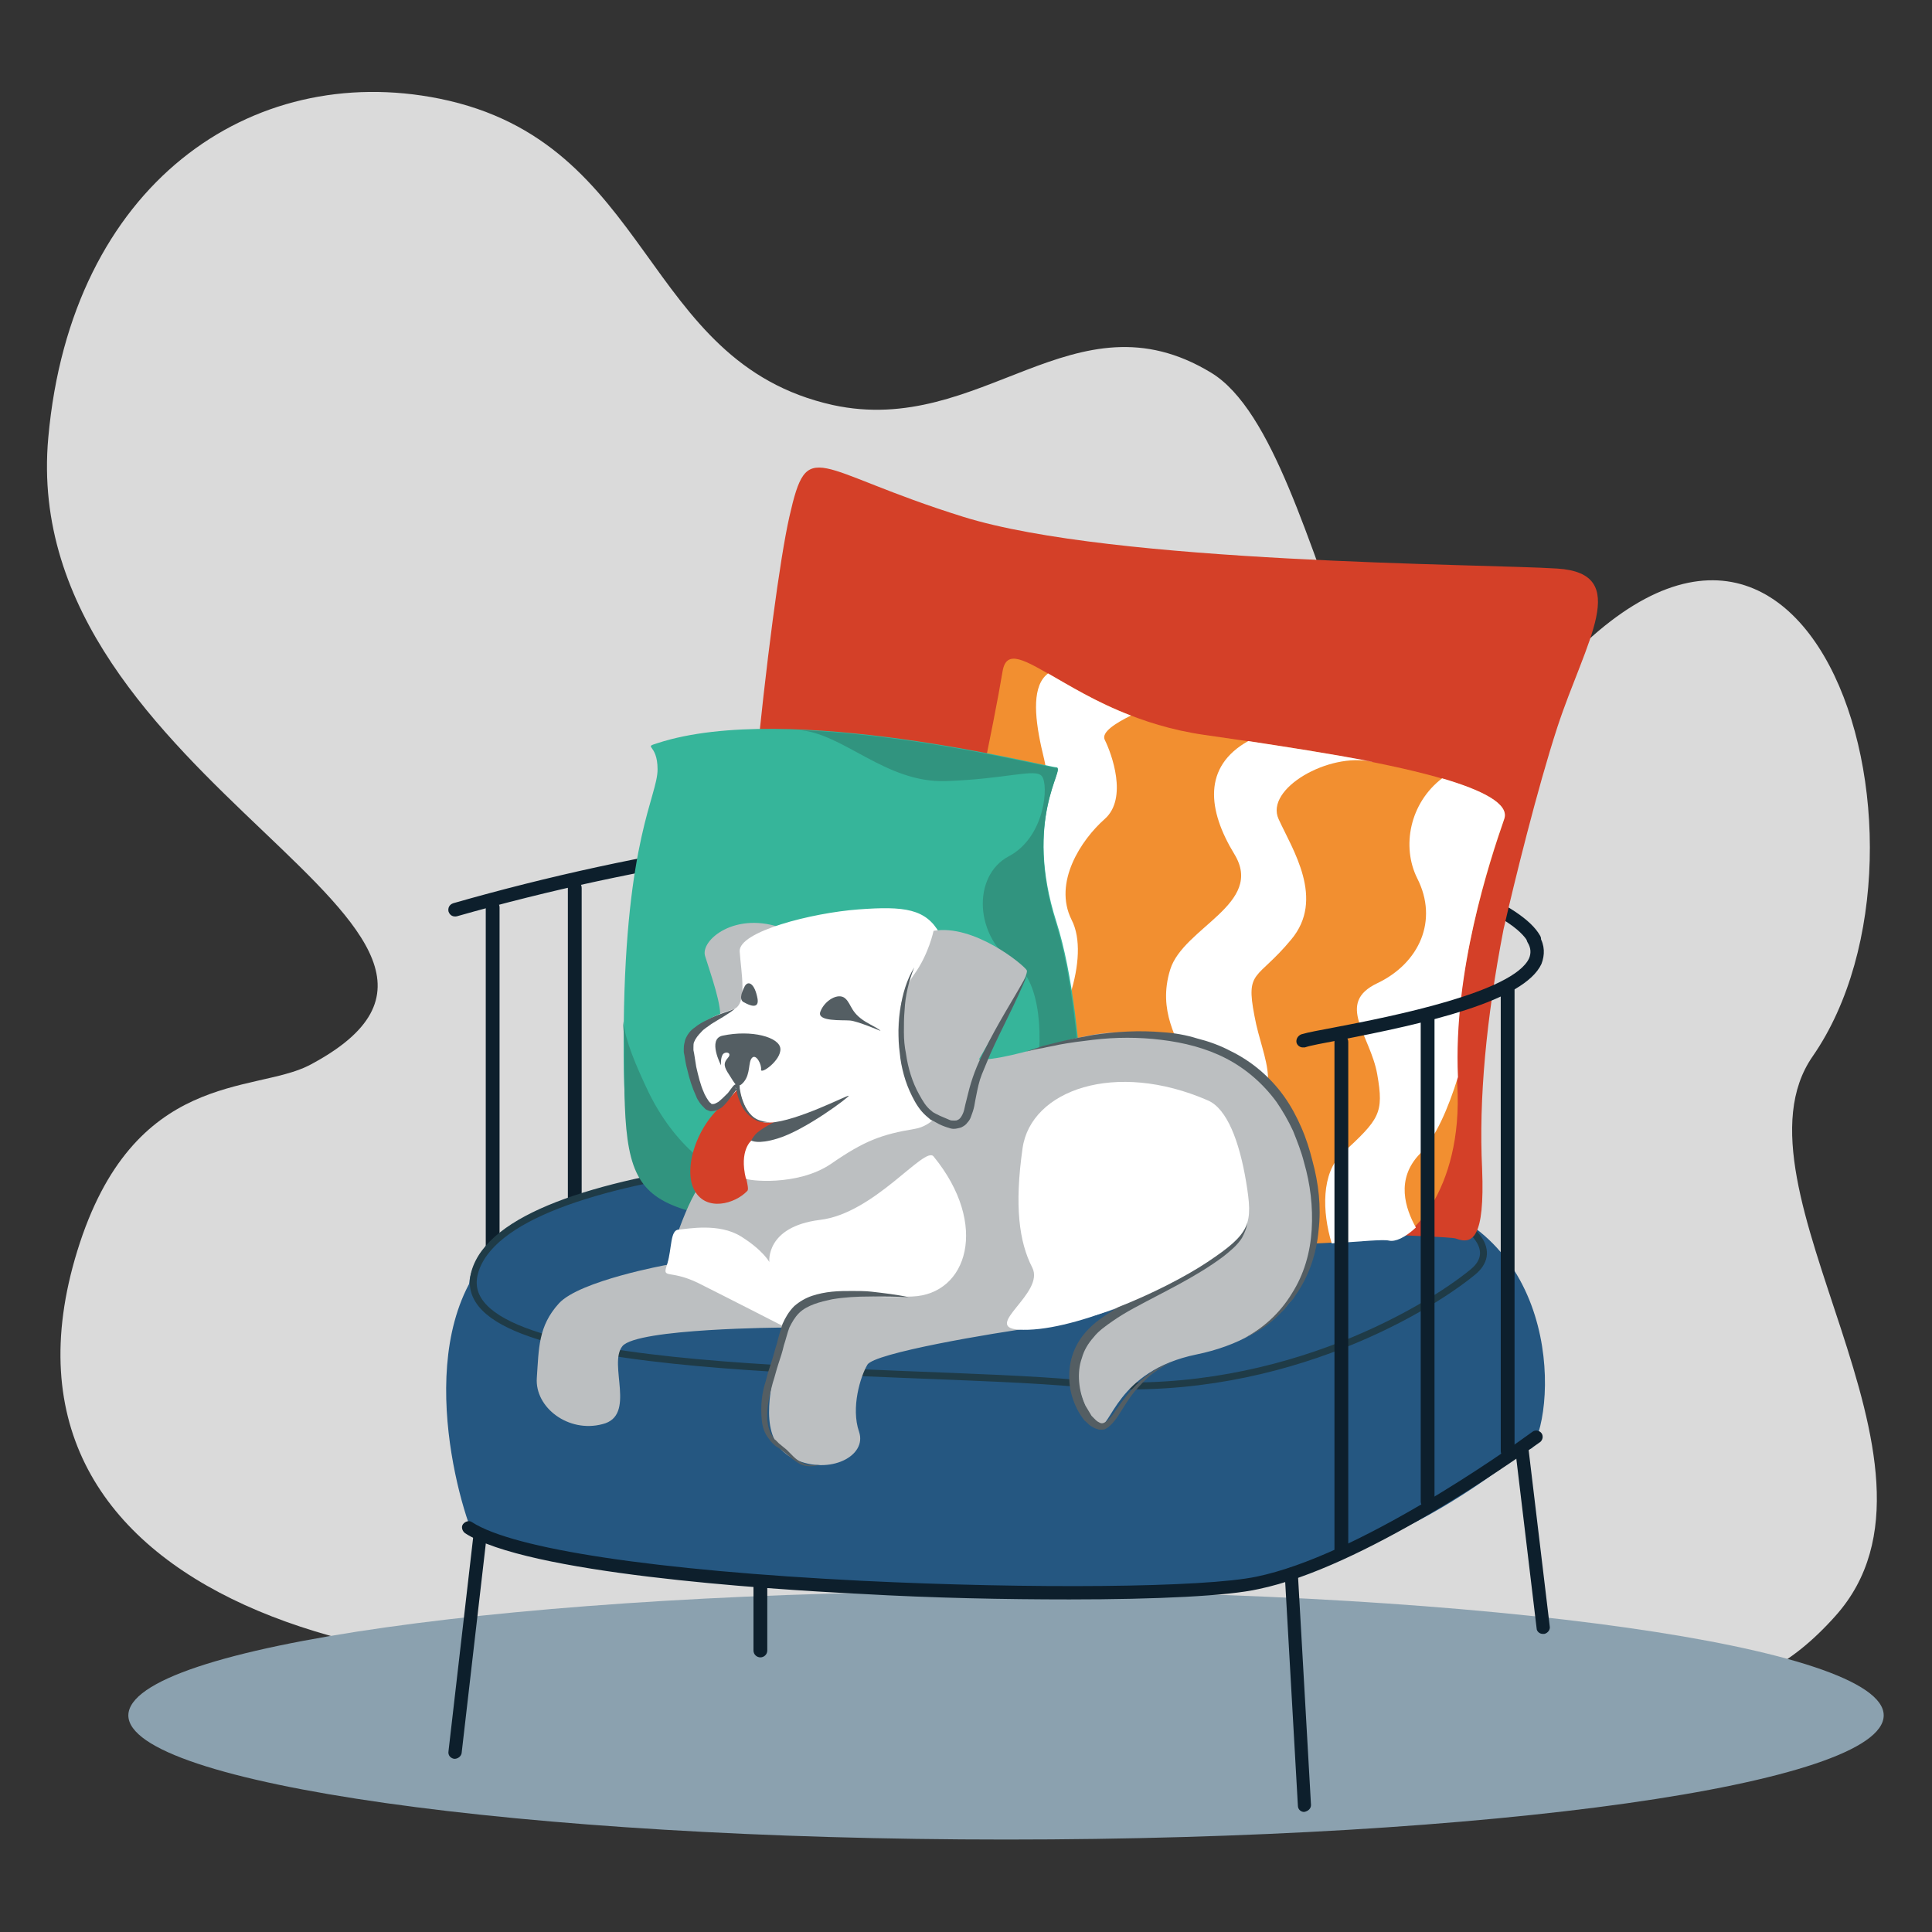 <?xml version="1.0" encoding="utf-8"?>
<svg version="1.1" id="Ebene_1" xmlns="http://www.w3.org/2000/svg" xmlns:xlink="http://www.w3.org/1999/xlink" x="0px" y="0px"
	 viewBox="0 0 280 280" style="enable-background:new 0 0 280 280;" xml:space="preserve">
<rect x="0" y="0" width="280" height="280" fill="#333333" stroke="none"/>
<style type="text/css">
	.st0{fill:#DADADA;}
	.st1{fill-rule:evenodd;clip-rule:evenodd;fill:#8BA1AF;}
	.st2{fill:#0D1F2C;}
	.st3{fill:#255781;}
	.st4{fill:#255781;stroke:#255781;stroke-miterlimit:10;}
	.st5{fill:none;stroke:#1F3B47;stroke-miterlimit:10;}
	.st6{fill:#D44028;}
	.st7{fill:#F28F30;}
	.st8{fill:#FFFFFF;}
	.st9{fill:#36B59A;}
	.st10{fill:#31947F;}
	.st11{fill:#BCBFC1;}
	.st12{fill:#545E63;}
</style>
<path class="st0" d="M7,63.4c3.3-36.7,29.4-54.6,56.7-49.1c31.1,6.3,29.1,38.2,57,44.4c21.6,4.7,35-16.7,54.8-4.7
	c18.1,10.9,21,80.9,45.1,49.4c41.1-53.8,63.6,18.7,42.1,49.7c-13.2,19,23,59.1,3.3,81.1c-26.3,29.5-50.1-11.8-153.6,5.1
	c-54.6,8.9-116.8-7.4-101.2-58c8.1-26.3,25.6-22.8,33.6-26.9C82,134.8,2.4,113.8,7,63.4z"/>
<path class="st1" d="M145.8,230.6c70.2,0,127.2,8.1,127.2,18c0,10-56.9,18-127.2,18c-70.2,0-127.2-8.1-127.2-18
	C18.7,238.6,75.6,230.6,145.8,230.6L145.8,230.6z"/>
<path class="st2" d="M71.4,196c-0.5,0-1-0.4-1-1v-63.5c0-0.5,0.4-1,1-1c0.5,0,1,0.4,1,1V195C72.4,195.5,71.9,196,71.4,196z"/>
<path class="st2" d="M83.3,193.2c-0.5,0-1-0.4-1-1v-63.5c0-0.5,0.4-1,1-1s1,0.4,1,1v63.5C84.3,192.8,83.9,193.2,83.3,193.2z"/>
<path class="st2" d="M93.8,190.9c-0.5,0-1-0.4-1-1v-63.5c0-0.5,0.4-1,1-1c0.5,0,1,0.4,1,1v63.5C94.8,190.4,94.4,190.9,93.8,190.9z"
	/>
<path class="st2" d="M110.2,240.2c-0.5,0-1-0.4-1-1v-21.7c0-0.5,0.4-1,1-1c0.5,0,1,0.4,1,1v21.7
	C111.2,239.8,110.7,240.2,110.2,240.2z"/>
<path class="st3" d="M78.2,176.7c-18.5,8-13.8,33.8-10.3,44c3,8.8,65.3,11.5,100.6,9.8c33.7-1.7,51.3-20.6,53.5-20.6
	c3.8-6.2,4.1-33-20.2-36.7C174,169,78.2,176.7,78.2,176.7z"/>
<path class="st4" d="M68.7,184.9c4.5-16,61-19.3,97.7-17.3s54.1,11.5,46.9,17.3c-7.1,5.8-29.2,18.8-57.1,16.1
	C129.8,198.6,64.3,200.7,68.7,184.9z"/>
<path class="st5" d="M68.8,184.4c4.5-16,61-19.3,97.7-17.3c36.7,2,54.1,11.5,46.9,17.3c-7.1,5.8-29.2,18.8-57.1,16.1
	C130,198.1,64.4,200.2,68.8,184.4z"/>
<path class="st2" d="M155,231.8c-9.3,0-19.8-0.2-30.2-0.8c-14.3-0.7-48.5-3-57.4-8.8c-0.4-0.3-0.6-0.9-0.3-1.3
	c0.3-0.4,0.9-0.6,1.3-0.3c6,3.9,26.6,7,56.5,8.5c24.5,1.2,49.6,1,57.2-0.6c14.6-3,35.9-18,40-21c0.4-0.3,1-0.2,1.3,0.2
	c0.3,0.4,0.2,1-0.2,1.3c-4.2,3-25.8,18.2-40.8,21.3C178,231.3,167.7,231.8,155,231.8z"/>
<path class="st2" d="M222.3,137.1c-0.3,0-0.7-0.2-0.8-0.5c-1.1-2-4.4-4.1-9.7-6.3c-32.9-13.9-91.5-12.9-145.6,2.5
	c-0.5,0.1-1-0.1-1.2-0.7c-0.1-0.5,0.1-1,0.7-1.2c27.6-7.9,56.4-12.2,83.2-12.4c25.7-0.2,47.7,3.2,63.7,10c5.8,2.5,9.3,4.8,10.6,7.1
	c0.3,0.5,0.1,1-0.4,1.3C222.6,137.1,222.4,137.1,222.3,137.1z"/>
<path class="st2" d="M189,262.6c-0.5,0-0.9-0.4-0.9-0.9l-1.9-33.5c0-0.5,0.4-1,0.9-1c0.5,0,1,0.4,1,0.9l1.9,33.5
	C190,262.1,189.6,262.5,189,262.6C189,262.6,189,262.6,189,262.6z"/>
<path class="st2" d="M65.9,254.9c0,0-0.1,0-0.1,0c-0.5-0.1-0.9-0.5-0.8-1.1l3.6-31.2c0.1-0.5,0.5-0.9,1.1-0.8
	c0.5,0.1,0.9,0.5,0.8,1.1l-3.6,31.2C66.8,254.6,66.3,254.9,65.9,254.9z"/>
<path class="st2" d="M223.6,236.8c-0.5,0-0.9-0.4-0.9-0.8l-3.1-25.9c-0.1-0.5,0.3-1,0.8-1.1c0.5-0.1,1,0.3,1.1,0.8l3.1,25.9
	c0.1,0.5-0.3,1-0.8,1.1C223.6,236.8,223.6,236.8,223.6,236.8z"/>
<path class="st6" d="M225.7,82.4c-10.9-0.7-64.3-0.7-86.1-7.5c-21.8-6.8-22.5-11.9-25.2,0c-2.7,11.9-8.2,61-7.5,87
	c-0.2,15.9,101.7,16.7,104.1,17.6c2.4,0.9,4.2,0,3.8-10.1c-0.5-10.1,0.6-21.8,3.1-34.7c1.6-7,4.9-20.4,7.8-29.3
	C229.8,92.9,236.6,83.1,225.7,82.4z"/>
<g>
	<path class="st7" d="M145.3,97.3c1.1-6.6,10.4,6.5,29.2,9.2c11.5,1.7,45.6,6.1,43.5,12.2c-2.1,6.2-7.7,23-6.8,38.5
		s-7.3,23.2-10,22.5c-2.7-0.7-29.6,4.7-51.7-6.9s-18.4-9.2-18.4-9.2S142.7,113,145.3,97.3z"/>
	<path class="st8" d="M218,118.7c0.8-2.2-3.2-4.2-9-5.9c-4.7,3.6-5.9,9.9-3.6,14.5c3.1,6.1,0.3,12.3-5.8,15.2c-6.1,2.9-1,7.5,0,13.2
		c1,5.7,0.3,6.5-5.1,11.5c-3,2.8-2.9,8.4-1.5,13c4.5-0.3,7.5-0.6,8.3-0.4c0.9,0.2,2.3-0.4,3.9-1.9c-1.5-2.7-3-7,0.6-10.7
		c2.3-2.4,4.1-6.6,5.5-11.1C210.6,140.8,215.9,124.7,218,118.7z"/>
	<path class="st8" d="M155.3,133.3c-2.7-5.4,1.4-11.6,4.8-14.6s1-9.5,0-11.5c-0.5-1.1,1.6-2.4,3.8-3.5c-5-1.9-9-4.4-12-6.1
		c-2.3,1.7-2,6-1,10.6c1.4,6.1,0.9,2-4,10.5c-4.9,8.5-2.2,12.4-1.6,17.4c0.5,5-4.9,9.7-7.3,15.3c-1.7,4.1-1,11.3-0.4,15.1
		c1.7,0.9,3.8,1.9,6.4,3.3c0.5-4.3,1.9-12.1,5.3-15.5C154,149.7,158.1,138.7,155.3,133.3z"/>
	<path class="st8" d="M187.1,136.2c5-5.9,0.2-13.1-1.8-17.5c-2-4.4,7.3-9.7,13.5-8.3c0,0,0,0,0.1,0c-6.2-1.2-12.8-2.2-18-3
		c-6.6,3.7-5.9,10-2,16.4c4.4,7.2-7.4,10.6-9.3,16.7c-1.9,6.1,1.2,10.2,2.2,13.3c1,3.1-7.1,0.9-9.2,9.8c-1.1,4.9,0.6,10.6,2.4,14.7
		c4.8,1.1,9.5,1.6,13.8,1.9c-2.2-5.5-3.9-12.7,0.4-16.1c7.5-5.9,3.8-10.2,2.6-16.9C180.5,140.5,182.2,142.1,187.1,136.2z"/>
</g>
<g>
	<path class="st2" d="M188.8,151.8c-0.4,0-0.8-0.3-0.9-0.7c-0.1-0.5,0.2-1,0.7-1.2c1-0.3,2.7-0.6,4.8-1c8.4-1.6,25.9-5.1,28.2-10
		c0.3-0.7,0.3-1.5-0.2-2.3c-0.3-0.5-0.1-1,0.4-1.3c0.5-0.3,1-0.1,1.3,0.4c0.8,1.3,0.8,2.7,0.3,4c-2.5,5.4-16.6,8.6-29.6,11.1
		c-2.1,0.4-3.8,0.7-4.7,1C189,151.8,188.9,151.8,188.8,151.8z"/>
	<path class="st2" d="M194.4,225.6c-0.5,0-1-0.4-1-1V151c0-0.5,0.4-1,1-1c0.5,0,1,0.4,1,1v73.7C195.4,225.2,195,225.6,194.4,225.6z"
		/>
	<path class="st2" d="M206.9,218.6c-0.5,0-1-0.4-1-1v-70.4c0-0.5,0.4-1,1-1c0.5,0,1,0.4,1,1v70.4
		C207.9,218.1,207.4,218.6,206.9,218.6z"/>
	<path class="st2" d="M218.5,211.3c-0.5,0-1-0.4-1-1v-67.3c0-0.5,0.4-1,1-1c0.5,0,1,0.4,1,1v67.3
		C219.5,210.9,219.1,211.3,218.5,211.3z"/>
</g>
<g>
	<path class="st9" d="M95.3,107.7c19-6.2,56.5,3.5,57.8,3.5c1.4,0-4.8,7.4,0,22.4c4.8,15,4.2,43.6,4.2,43.6s-13.7,6.1-31.8,2.8
		c-33.1-6.1-35.4-4.7-35.1-31.6c0.3-26.9,4.9-33,4.9-36.9C95.3,107.7,93.1,108.4,95.3,107.7z"/>
	<path class="st10" d="M153.1,111.3c-1,0-19.7-4.8-37.4-5.5c6.5,0.4,12.6,7.7,21.4,7.4c8.8-0.3,13-1.9,13.9-0.7
		c1,1.2,0.5,8.8-4.8,11.6c-5.3,2.8-5.1,11.7,1.2,15.9c6.3,4.3,4.3,32.7-13.4,34.5c-17.7,1.9-32.6-1.1-40-16.2
		c-1.9-4-3.3-7.3-3.7-10.3c0,0.8,0.2,2.6,0.2,3.5c-0.3,26.9,1.8,22.5,34.9,28.6c18.1,3.3,31.8-2.8,31.8-2.8s0.5-28.6-4.2-43.6
		C148.3,118.6,154.5,111.3,153.1,111.3z"/>
</g>
<g>
	<path class="st11" d="M138.5,152.7c4,2.9,14.3-2.3,21.9-3c7.6-0.7,25.6,1.9,29.5,18.9s-4.8,25.3-16.5,27.7
		c-11.7,2.4-12.4,10.9-14.1,10.3c-1.7-0.6-7.7-12.4,2.9-16.7c10.6-4.3,11.4-7.5,11.4-7.5s-5.6,7.5-23.1,9.9
		c-6.7,0.9-23.9,3.8-24.8,5.5c-1,1.7-2.4,6.2-1.2,9.7c1.2,3.5-4.2,6.3-9.3,4c-5.1-2.4-3.8-8.6-2.9-13.5c1-4.9,1.3-5.6,1.3-5.6
		s-21.3,0.1-23.4,2.7c-2.1,2.6,2.1,10.1-2.9,11.3c-4.9,1.3-9.8-2.4-9.5-6.7s0.2-7.5,3.2-10.8c3-3.3,15.7-5.6,15.7-5.6
		s3-10.3,5.4-12.2C104.5,169.2,138.5,152.7,138.5,152.7z"/>
	<path class="st12" d="M123.4,158.2c-2.8,0-17,5.5-16.4,8.1c0.6,2.6,7.2,3.1,10.7,1.8s6.6-9.1,6.6-9.2
		C124.3,158.6,123.4,158.2,123.4,158.2z"/>
	<path class="st6" d="M105.5,159.5c-4.6,3.3-6.6,10.1-4.8,13.1c1.7,3,5.8,1.9,7.6,0c0.6-0.6-1.8-4.4,1.1-8.1
		c1.3-1.6,8.3-4.4,8.3-4.4l-11.9-3.8L105.5,159.5z"/>
	<path class="st11" d="M113.6,134.6c-7-2.7-12.2,1.7-11.4,4c0.7,2.3,2.6,7.5,2.1,9.2c-0.6,1.7,4.5,1.6,4.8,1.6
		S113.6,134.6,113.6,134.6z"/>
	<path class="st8" d="M136.2,135.3c-2-3.6-5.1-4-11.8-3.5c-6.7,0.5-17.4,3.2-17.2,6.1c0.2,3,1.2,7.8-1,8.4s-7.8,2.9-6.7,6.3
		c1.1,3.4,1.7,9.1,4.2,7.9c2.4-1.2,3.4-3,3.4-3s0.6,5.5,4.5,5.2c3.9-0.2,11.2-4,11.4-3.9c0.2,0.1-6.3,5-10.3,6.2
		c-2.9,0.9-3.8,0.3-3.8,0.3s-1.8,1.4-0.8,5.5c0.1,0.3,7.4,1.2,12.3-2.1c4.9-3.4,7.4-4.3,12.2-5.1c4.8-0.8,7.3-8.7,8.1-15.6
		C141.6,141.1,136.2,135.3,136.2,135.3z"/>
	<path class="st11" d="M135.3,134.9c5.8-1,12.9,4.8,13.5,5.7c0.6,0.9-7,12.5-8.9,16.6c-1.9,4.1-1.5,4.6-1.5,4.6s-4,1.7-6.7-5.3
		c-2.7-7.1-1.3-12.4,0.8-15.3S135.3,134.9,135.3,134.9z"/>
	<path class="st12" d="M104.7,150.1c4.2-0.9,8.3,0.2,8.4,1.9c0.1,1.7-2.9,3.8-2.8,3c0.1-0.7-0.7-2.3-1.3-1.7s-0.2,2.3-1.2,3.5
		c-1,1.2-1.3,0.2-2.1-1c-0.8-1.2-0.9-1.7-0.2-2.5s-0.5-1-0.8-0.4c-0.3,0.6-0.2,1.5-0.2,1.5S102.5,150.6,104.7,150.1z"/>
	<path class="st12" d="M109.8,144.8c-0.4-2.3-1.4-2.8-1.9-1.8c-0.5,1-0.8,2,0,2.3C108.6,145.7,110,146.3,109.8,144.8z"/>
	<path class="st12" d="M118.9,146.6c0.6-1.6,2.6-2.8,3.6-1.9c1,0.9,0.7,2.2,3.5,3.7c1.7,0.9,1.6,1,1.6,1s-3.3-1.4-4.4-1.5
		S118.3,148.1,118.9,146.6z"/>
	<path class="st12" d="M132.5,140.2c-0.8,2-1.3,4.1-1.4,6.2c-0.1,1.1-0.1,2.1-0.1,3.2c0,1.1,0.1,2.1,0.3,3.1
		c0.3,2.1,0.9,4.1,1.9,5.9c0.5,0.9,1,1.8,1.8,2.4c0.2,0.2,0.4,0.3,0.6,0.4c0.2,0.1,0.4,0.2,0.6,0.3c0.5,0.2,0.9,0.4,1.4,0.6
		c0.2,0.1,0.4,0.1,0.7,0.1c0.2,0,0.4,0,0.5-0.1c0.3-0.1,0.5-0.4,0.7-0.8c0.2-0.4,0.3-0.9,0.4-1.4l0.4-1.6c0.5-2.1,1.3-4.2,2.3-6.1
		c1.9-3.9,4.2-7.5,6.3-11.2c-1.6,4-3.7,7.8-5.4,11.6c-0.4,1-0.8,1.9-1.2,2.9c-0.4,1-0.6,2-0.8,3c-0.1,0.5-0.2,1-0.3,1.6
		c-0.1,0.5-0.3,1.1-0.5,1.6c-0.1,0.3-0.3,0.6-0.5,0.8c-0.2,0.3-0.5,0.5-0.9,0.7c-0.4,0.1-0.7,0.2-1.1,0.2c-0.3,0-0.6-0.1-0.9-0.2
		c-0.6-0.2-1.1-0.4-1.6-0.7c-0.2-0.1-0.5-0.3-0.8-0.4c-0.2-0.2-0.5-0.4-0.7-0.6c-0.9-0.8-1.5-1.8-2-2.8c-0.5-1-0.9-2-1.2-3.1
		c-0.3-1.1-0.5-2.1-0.6-3.2c-0.3-2.2-0.2-4.4,0.1-6.5C130.8,144.1,131.4,142,132.5,140.2z"/>
	<path class="st12" d="M180.5,175.7c0.2,0.6,0.3,1.2,0.2,1.9c-0.1,0.6-0.4,1.2-0.7,1.8c-0.7,1.1-1.7,1.9-2.7,2.7
		c-2,1.5-4.2,2.8-6.4,4c-2.2,1.2-4.4,2.3-6.6,3.5c-1.1,0.6-2.1,1.2-3.1,1.9c-1,0.7-2,1.4-2.7,2.3c-0.8,0.9-1.4,1.9-1.7,3
		c-0.4,1.1-0.5,2.3-0.4,3.5c0.1,1.2,0.4,2.3,0.9,3.4c0.3,0.5,0.6,1,0.9,1.5c0.2,0.2,0.4,0.4,0.6,0.6c0.2,0.2,0.4,0.3,0.6,0.4
		c0.2,0.1,0.4,0.1,0.6,0c0.2-0.1,0.4-0.2,0.6-0.4c0.4-0.4,0.8-0.9,1.1-1.4c0.7-1,1.5-2.1,2.3-3c0.8-0.9,1.8-1.8,2.8-2.5
		c1-0.7,2.2-1.2,3.4-1.6c-0.6,0.2-1.1,0.5-1.7,0.8c-0.5,0.3-1.1,0.7-1.5,1c-1,0.8-1.8,1.7-2.6,2.6c-0.8,1-1.4,2-2.1,3.1
		c-0.3,0.5-0.7,1.1-1.2,1.6c-0.2,0.2-0.5,0.5-0.9,0.7c-0.2,0.1-0.4,0.1-0.6,0.1c-0.2,0-0.4,0-0.6-0.1c-0.4-0.1-0.7-0.3-1-0.5
		c-0.3-0.2-0.5-0.5-0.8-0.7c-0.4-0.5-0.8-1.1-1.1-1.7c-0.6-1.2-1-2.5-1.1-3.8c-0.1-1.3,0-2.7,0.4-3.9c0.4-1.3,1.1-2.5,2-3.5
		c0.9-1,1.9-1.8,3-2.5c1.1-0.7,2.1-1.4,3.3-2c2.2-1.2,4.5-2.3,6.7-3.4c1.1-0.5,2.2-1.1,3.3-1.7c1.1-0.6,2.2-1.2,3.2-1.9
		c1-0.7,2-1.5,2.7-2.4c0.4-0.5,0.7-1,0.8-1.6C180.7,177,180.6,176.3,180.5,175.7z"/>
	<path class="st8" d="M175.1,159.5c-13.5-5.9-25.7-1.5-26.9,6.9c-1.2,8.4-0.5,13.6,1.4,17.3c1.9,3.7-7.3,8.6-2,9
		c7.5,0.5,21.1-5.6,27.4-9.8c6.3-4.2,6.6-5.5,5.6-11.6C179.6,165.3,177.8,160.7,175.1,159.5z"/>
	<path class="st8" d="M135.3,167.6c8.1,9.9,4.9,20-3.1,20.3s-3.3-0.4-10.8,0c-7.5,0.4-7.9,4.3-7.9,4.3s-8.2-4.2-12.4-6.3
		c-4.2-2-5.2-0.4-4.4-2.7c0.7-2.3,0.4-5,1.7-5c1.3-0.1,5.8-1,9,1c3.2,2,4.1,3.7,4.1,3.7s-0.6-5.1,7.3-6.1
		C126.7,175.9,134,166,135.3,167.6z"/>
	<path class="st12" d="M131.7,188c-1.9-0.1-3.8-0.1-5.6-0.1c-1.9,0-3.7,0.1-5.5,0.4c-0.9,0.2-1.8,0.4-2.6,0.7
		c-0.8,0.3-1.6,0.7-2.2,1.3c-0.6,0.6-1,1.3-1.4,2.1c-0.3,0.8-0.5,1.7-0.8,2.6c-0.2,0.9-0.5,1.8-0.8,2.7c-0.3,0.9-0.5,1.8-0.8,2.7
		c-0.5,1.8-0.9,3.6-0.8,5.4c0.1,0.9,0.3,1.7,0.8,2.4c0.1,0.2,0.2,0.4,0.4,0.5c0.2,0.2,0.3,0.3,0.5,0.5c0.4,0.3,0.7,0.6,1.1,0.9l1,1
		c0.3,0.3,0.7,0.6,1.1,0.8c0.4,0.2,0.8,0.4,1.3,0.4c0.5,0.1,0.9,0,1.4,0c-0.5,0.1-0.9,0.2-1.4,0.2c-0.5,0-1-0.1-1.4-0.3
		c-0.4-0.2-0.8-0.5-1.2-0.8l-1.1-0.9c-0.4-0.3-0.7-0.6-1.1-0.8c-0.2-0.1-0.4-0.3-0.6-0.5c-0.2-0.2-0.4-0.4-0.5-0.6
		c-0.7-0.8-1-1.8-1.1-2.8c-0.1-1-0.1-2,0-2.9c0.1-1,0.3-1.9,0.6-2.8c0.2-0.9,0.5-1.8,0.8-2.7c0.3-0.9,0.5-1.8,0.8-2.7
		c0.2-0.9,0.5-1.8,0.8-2.8c0.4-0.9,0.9-1.8,1.7-2.6c0.8-0.7,1.7-1.2,2.6-1.5c0.9-0.3,1.9-0.5,2.9-0.6c1-0.1,1.9-0.1,2.9-0.1
		c0.9,0,1.9,0,2.8,0.1C128,187.4,129.9,187.6,131.7,188z"/>
	<path class="st12" d="M106.5,146.2c-1.1,0.9-2.3,1.5-3.4,2.2c-0.5,0.4-1.1,0.7-1.5,1.2c-0.4,0.4-0.8,0.9-1,1.4
		c-0.1,0.2-0.1,0.5-0.1,0.8l0,0.2c0,0.1,0,0.2,0,0.2l0.1,0.5c0.1,0.6,0.2,1.3,0.3,1.9c0.3,1.3,0.6,2.6,1.1,3.7
		c0.1,0.3,0.3,0.6,0.4,0.8c0.2,0.3,0.3,0.5,0.5,0.7c0.1,0.1,0.2,0.1,0.2,0.2c0.1,0,0.2,0,0.3,0c0.2,0,0.5-0.2,0.7-0.3
		c0.5-0.4,0.9-0.8,1.4-1.3l0.6-0.8c0.1-0.1,0.2-0.3,0.4-0.4c0,0,0.1,0,0.1-0.1c0.1,0,0.1-0.1,0.2-0.1c0.1,0,0.2,0,0.2,0.1
		c0.1,0,0.1,0.1,0.1,0.1c0,0.1,0.1,0.1,0.1,0.2l0,0.3c0.2,1.3,0.6,2.6,1.4,3.6c0.4,0.5,0.9,0.9,1.6,1.1c0.6,0.2,1.3,0.3,2,0.2
		c-0.7,0.1-1.4,0.1-2,0c-0.7-0.2-1.3-0.6-1.8-1.1c-0.5-0.5-0.9-1.1-1.1-1.7c-0.3-0.6-0.5-1.3-0.6-2l-0.1-0.2c0,0,0,0,0,0.1
		c0,0,0.1,0.2,0.2,0.1c0.1,0,0.1,0,0.1,0c-0.1,0.1-0.2,0.2-0.3,0.3l-0.6,0.8c-0.4,0.5-0.8,1.1-1.4,1.6c-0.3,0.2-0.6,0.4-1.1,0.5
		c-0.2,0-0.5,0.1-0.7,0c-0.3-0.1-0.5-0.2-0.6-0.3c-0.3-0.3-0.6-0.6-0.8-0.9c-0.2-0.3-0.4-0.6-0.5-0.9c-0.6-1.3-1-2.6-1.3-3.9
		c-0.2-0.7-0.3-1.4-0.4-2l-0.1-0.5c0-0.1,0-0.2,0-0.3l0-0.3c0-0.4,0.1-0.8,0.2-1.2c0.3-0.8,0.8-1.4,1.4-1.8c0.6-0.5,1.2-0.8,1.8-1.1
		C104,147,105.3,146.7,106.5,146.2z"/>
	<path class="st12" d="M148.7,152.4c0.8-0.3,1.6-0.5,2.4-0.8c0.8-0.2,1.6-0.4,2.4-0.6c1.6-0.4,3.3-0.7,4.9-1
		c3.3-0.5,6.7-0.7,10.1-0.4c1.7,0.1,3.4,0.4,5,0.9c1.6,0.4,3.3,1,4.8,1.8c3.1,1.5,5.8,3.8,7.8,6.6c1,1.4,1.8,2.9,2.5,4.5
		c0.7,1.6,1.2,3.2,1.6,4.8c0.9,3.3,1.3,6.7,0.9,10.1c-0.3,3.4-1.4,6.7-3.4,9.5c-0.2,0.4-0.5,0.7-0.8,1c-0.3,0.3-0.5,0.7-0.8,1
		c-0.6,0.6-1.2,1.2-1.8,1.7c-1.3,1.1-2.8,1.9-4.3,2.6c3-1.5,5.5-3.8,7.2-6.6c1.8-2.8,2.7-6,2.9-9.3c0.2-3.3-0.2-6.6-1.1-9.7
		c-0.4-1.6-1-3.1-1.6-4.6c-0.7-1.5-1.5-2.9-2.4-4.2c-1.9-2.6-4.4-4.8-7.3-6.3c-2.9-1.5-6.1-2.3-9.4-2.7c-1.6-0.2-3.3-0.3-4.9-0.3
		c-1.7,0-3.3,0.1-5,0.3c-1.7,0.2-3.3,0.4-4.9,0.7c-0.8,0.2-1.6,0.3-2.4,0.5C150.4,152,149.5,152.2,148.7,152.4z"/>
</g>
</svg>
